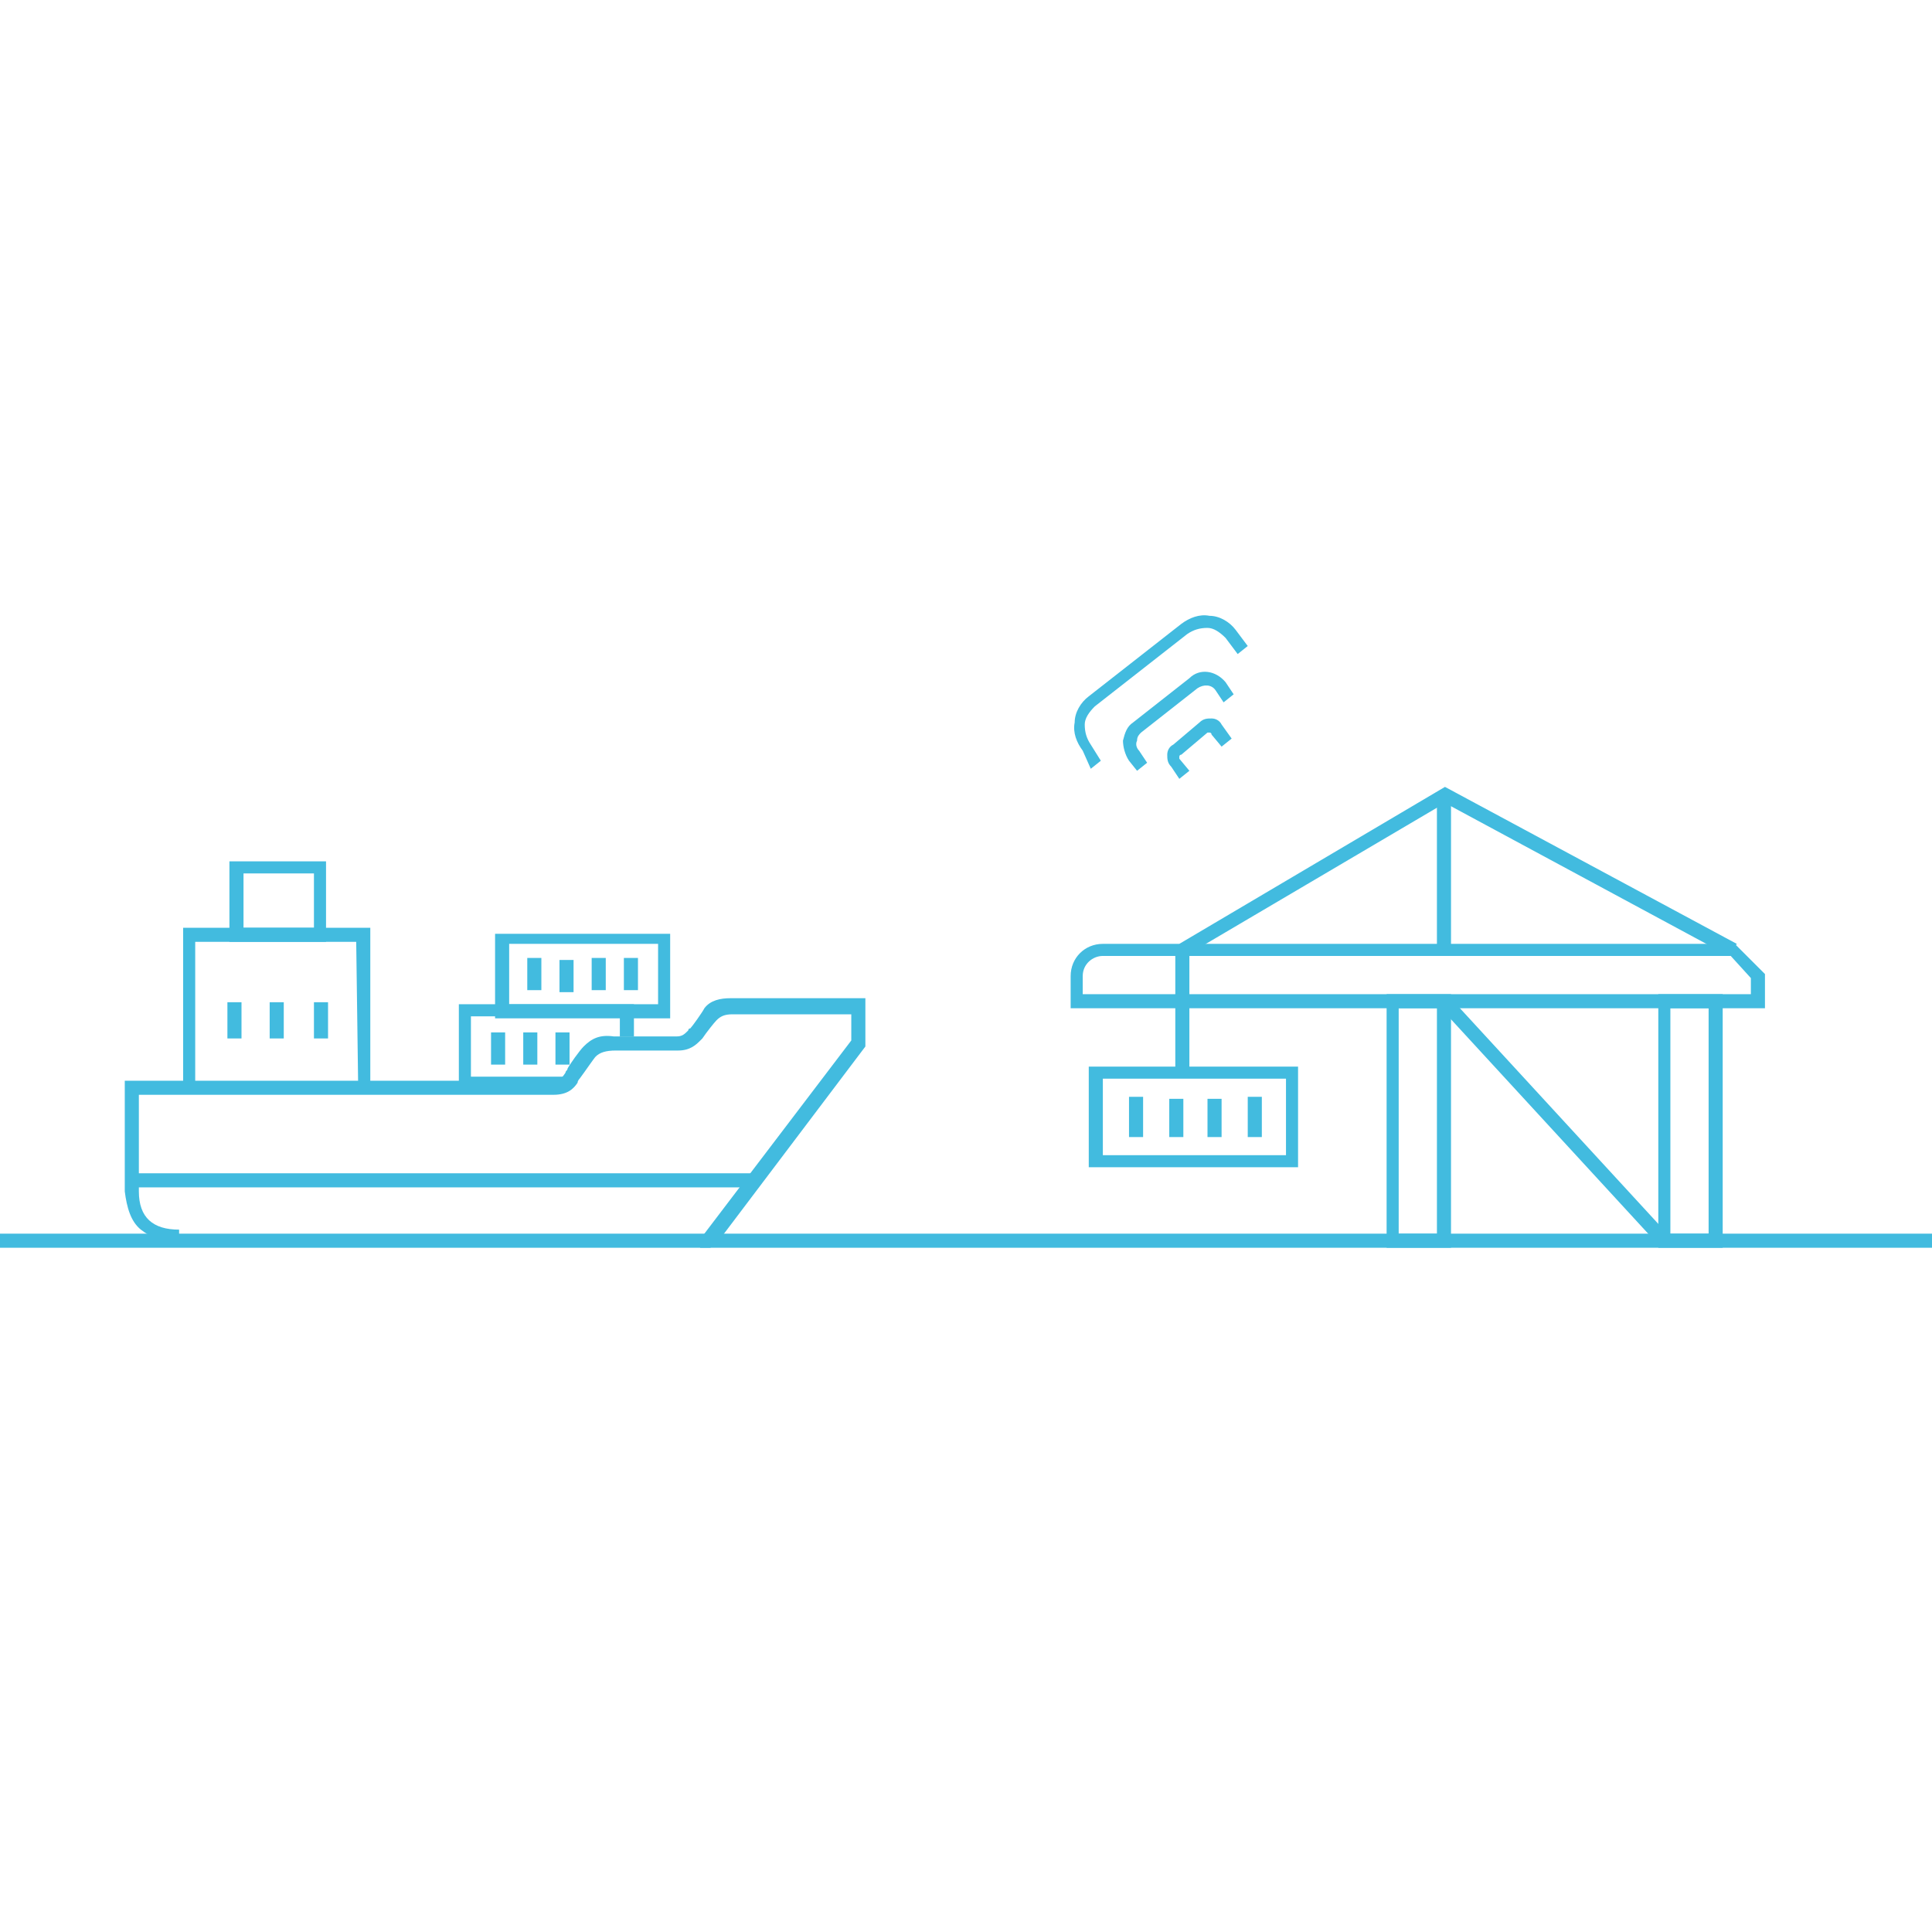 <?xml version="1.0" encoding="utf-8"?>
<!-- Generator: Adobe Illustrator 23.0.6, SVG Export Plug-In . SVG Version: 6.00 Build 0)  -->
<svg version="1.1" id="Layer_1" xmlns="http://www.w3.org/2000/svg" xmlns:xlink="http://www.w3.org/1999/xlink" x="0px" y="0px"
	 viewBox="0 0 96 96" style="enable-background:new 0 0 96 96;" xml:space="preserve">
<style type="text/css">
	.st0{fill:#F0F9FC;}
	.st1{fill:#A1DDEF;}
	.st2{fill:#42BBDF;}
	.st3{fill:none;stroke:#42BBDF;stroke-width:5;stroke-miterlimit:10;}
	.st4{fill:#FFFFFF;}
	.st5{fill:none;}
	.st6{fill:#FCD2BF;}
	.st7{fill:#42BADF;}
	.st8{fill:#F0F9FC;stroke:#A1DDEF;stroke-width:5;stroke-miterlimit:10;}
</style>
<g>
	
		<rect x="76.9" y="47.6" transform="matrix(0.736 -0.677 0.677 0.736 -17.306 67.045)" class="st2" width="0.7" height="16.2"/>
	<path class="st2" d="M53.2,48.5c0-0.9,0.7-1.6,1.6-1.6h31.4l1.5,1.5v1.7H53.2V48.5z M87,48.6L86,47.5H54.8c-0.5,0-1,0.4-1,1v0.9H87
		V48.6z"/>
	<path class="st2" d="M82.4,49.4h3.2V62h-3.2V49.4z M84.9,50.1H83v11.2h1.9V50.1z"/>
	<path class="st2" d="M68.9,49.4h3.2V62h-3.2V49.4z M71.4,50.1h-1.9v11.2h1.9V50.1z"/>
	<rect x="71.4" y="39.5" class="st2" width="0.7" height="7.7"/>
	<rect x="58.4" y="47.2" class="st2" width="0.7" height="6.1"/>
	<polygon class="st2" points="85.9,47.5 86.3,46.9 71.8,39.1 58.6,46.9 58.9,47.5 71.8,39.9 	"/>
	<g>
		<path class="st2" d="M54.1,53h10.4l0,0.3c0,0.2,0,4.4,0,4.4l0,0.3H54.1V53z M63.9,53.6h-9.1v3.8h9.1
			C63.9,56.6,63.9,54.5,63.9,53.6z"/>
		<rect x="62" y="54.5" class="st2" width="0.7" height="2"/>
		<rect x="60" y="54.6" class="st2" width="0.7" height="1.9"/>
		<rect x="58.1" y="54.6" class="st2" width="0.7" height="1.9"/>
		<rect x="56.1" y="54.5" class="st2" width="0.7" height="2"/>
	</g>
</g>
<rect y="61.3" class="st2" width="96" height="0.7"/>
<g>
	<path class="st2" d="M54.2,38.2l0.5-0.4L54.2,37c-0.2-0.3-0.3-0.6-0.3-1c0-0.3,0.2-0.6,0.5-0.9l4.6-3.6c0.3-0.2,0.6-0.3,1-0.3
		c0.3,0,0.6,0.2,0.9,0.5l0.6,0.8l0.5-0.4l-0.6-0.8c-0.3-0.4-0.8-0.7-1.3-0.7c-0.5-0.1-1,0.1-1.4,0.4l-4.6,3.6
		c-0.4,0.3-0.7,0.8-0.7,1.3c-0.1,0.5,0.1,1,0.4,1.4L54.2,38.2z"/>
	<path class="st2" d="M56.5,38.3l0.5-0.4l-0.4-0.6c-0.1-0.1-0.2-0.3-0.1-0.5c0-0.2,0.1-0.3,0.2-0.4l2.8-2.2c0.3-0.2,0.7-0.2,0.9,0.1
		l0.4,0.6l0.5-0.4l-0.4-0.6c-0.5-0.6-1.3-0.7-1.8-0.2l-2.8,2.2c-0.3,0.2-0.4,0.5-0.5,0.9c0,0.3,0.1,0.7,0.3,1L56.5,38.3z"/>
	<path class="st2" d="M58.6,38.7l0.5-0.4l-0.5-0.6c0,0,0-0.1,0-0.1c0,0,0-0.1,0.1-0.1l1.3-1.1c0,0,0.1,0,0.1,0c0,0,0.1,0,0.1,0.1
		l0.5,0.6l0.5-0.4L60.7,36c-0.1-0.2-0.3-0.3-0.5-0.3c-0.2,0-0.4,0-0.6,0.2L58.3,37c-0.2,0.1-0.3,0.3-0.3,0.5c0,0.2,0,0.4,0.2,0.6
		L58.6,38.7z"/>
</g>
<g>
	<g>
		<path class="st2" d="M33.3,50.6h-8.7l0-0.3c0,0,0-3.5,0-3.6l0-0.3h8.7V50.6z M25.3,49.9h7.4v-3h-7.4
			C25.3,47.7,25.3,49.2,25.3,49.9z"/>
		<rect x="26.2" y="47.6" class="st2" width="0.7" height="1.6"/>
		<rect x="27.8" y="47.7" class="st2" width="0.7" height="1.6"/>
		<rect x="29.4" y="47.6" class="st2" width="0.7" height="1.6"/>
		<rect x="31" y="47.6" class="st2" width="0.7" height="1.6"/>
	</g>
	<g>
		<path class="st2" d="M28.2,54.2h-5.4v-4.3h8.7l0,0.4c0,0.3,0,1,0,1.2l-0.7,0c0-0.2,0-0.6,0-1h-7.4v3h4.8V54.2z"/>
		<rect x="27.6" y="51.3" class="st2" width="0.7" height="1.6"/>
		<rect x="26" y="51.3" class="st2" width="0.7" height="1.6"/>
		<rect x="24.4" y="51.3" class="st2" width="0.7" height="1.6"/>
	</g>
	<path class="st2" d="M16.2,46.8h-4.8v-4h4.8V46.8z M12.1,46.1h3.5v-2.7h-3.5V46.1z"/>
	<rect x="6.5" y="58.3" class="st2" width="31" height="0.7"/>
	<polygon class="st2" points="17.8,54.2 17.7,46.8 9.7,46.8 9.7,54.2 9.1,54.2 9.1,46.1 18.4,46.1 18.4,54.2 	"/>
	<path class="st2" d="M43,49.8V52l-7.1,9.4L35.3,62h-0.5l-0.2-0.2l0.4-0.5l7.3-9.6v-1.3h-5.9c-0.4,0-0.6,0.1-0.8,0.3
		c-0.1,0.1-0.5,0.6-0.7,0.9l0,0c0,0-0.1,0.1-0.1,0.1c-0.2,0.2-0.5,0.5-1.1,0.5h-3.1c-0.5,0-0.8,0.1-1,0.3c-0.1,0.1-0.5,0.7-0.8,1.1
		l0,0c0,0-0.1,0.1-0.1,0.2c-0.2,0.3-0.5,0.6-1.2,0.6H6.9v4.8c0,1.3,0.7,1.9,2,1.9v0l0,0.6c-0.8,0-1.4-0.2-1.9-0.6
		c-0.5-0.4-0.7-1.1-0.8-1.9v-5.5h21.2c0.4,0,0.5-0.1,0.7-0.4c0-0.1,0.1-0.1,0.1-0.2c0.1-0.2,0.6-0.9,0.8-1.1
		c0.4-0.4,0.8-0.6,1.5-0.5h3.1c0.3,0,0.4-0.1,0.6-0.3c0-0.1,0.1-0.1,0.1-0.1c0.1-0.1,0.6-0.8,0.7-1c0.3-0.4,0.8-0.5,1.3-0.5H43z"/>
	<rect x="11.3" y="49.8" class="st2" width="0.7" height="1.8"/>
	<rect x="15.6" y="49.8" class="st2" width="0.7" height="1.8"/>
	<rect x="13.4" y="49.8" class="st2" width="0.7" height="1.8"/>
</g>
</svg>
